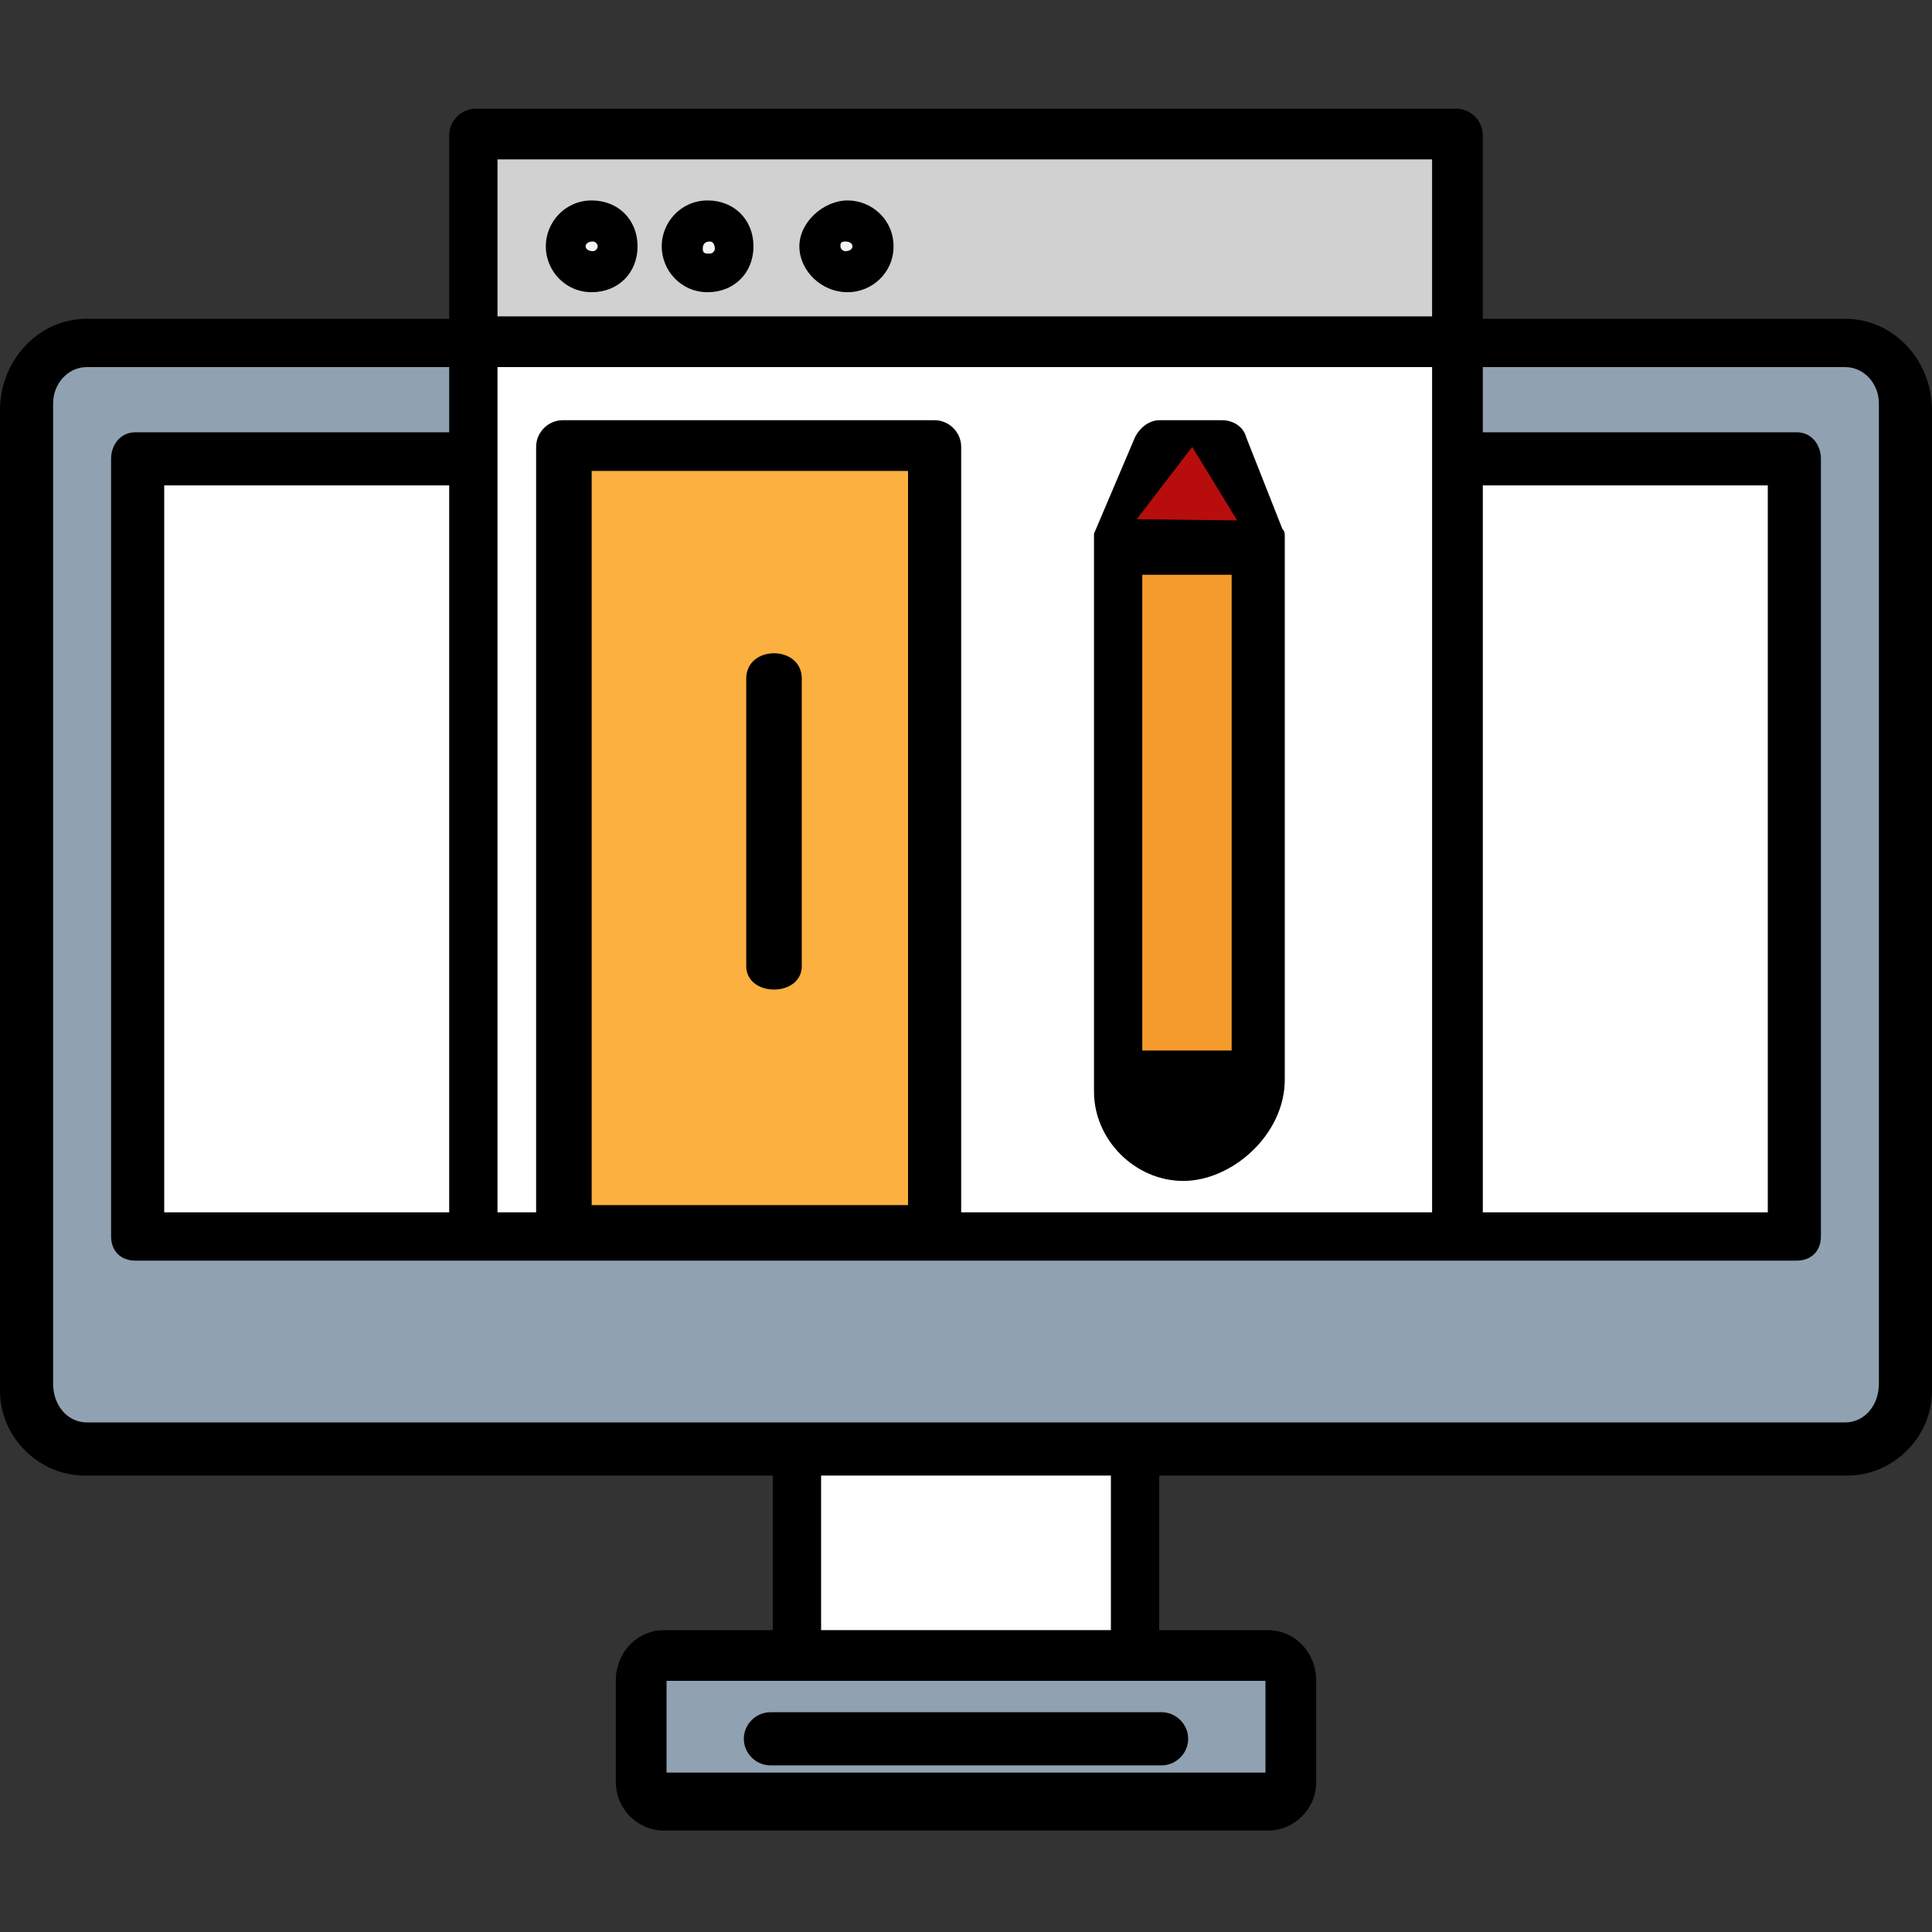 <?xml version="1.0" encoding="UTF-8"?>
<svg xmlns="http://www.w3.org/2000/svg" version="1.1" viewBox="0 0 800 800">
  <rect x="0" y="0" width="800" height="800" fill="#333333" stroke="none"/>
  <defs>
    <style>
      .cls-1 {
        fill: #fff;
      }

      .cls-1, .cls-2, .cls-3, .cls-4, .cls-5, .cls-6, .cls-7, .cls-8 {
        fill-rule: evenodd;
      }

      .cls-2 {
        fill: #d2d1d1;
      }

      .cls-3 {
        fill: #f4f4f4;
      }

      .cls-4 {
        fill: #b70d0d;
      }

      .cls-6 {
        fill: #90a2b2;
      }

      .cls-7 {
        fill: #f59b2b;
      }

      .cls-8 {
        fill: #fbb040;
      }
    </style>
  </defs>
  <g>
    <g id="Layer_1">
      <path class="cls-5" d="M275,758c-11,0-20-9-20-20v-42c0-12,9-21,20-21h45v-64H35c-19,0-35-16-35-35V170c0-21,16-38,36-38h150V56c0-6,5-11,11-11h406c6,0,11,5,11,11v76h150c20,0,36,17,36,38v406c0,19-16,35-35,35h-285v64h45c11,0,20,9,20,21v42c0,11-9,20-20,20h-250Z"/>
      <path class="cls-1" d="M206,152h387v350h-195V185c0-6-5-11-11-11h-154c-6,0-11,5-11,11v317h-16V152ZM453,221h0v231c0,20,17,37,37,37s42-19,42-42v-225h0c0-1,0-2-1-3l-15-38c-1-4-5-7-10-7h-26c-4,0-8,3-10,7l-17,40Z"/>
      <path class="cls-2" d="M593,131H206v-65h387v65ZM351,121c10,0,19-8,19-19s-9-19-19-19-20,9-20,19,9,19,20,19ZM293,121c11,0,19-8,19-19s-8-19-19-19-19,9-19,19,8,19,19,19ZM245,121c11,0,19-8,19-19s-8-19-19-19-19,9-19,19,8,19,19,19Z"/>
      <path class="cls-8" d="M245,499V195h131v304h-131ZM309,281v119c0,13,23,13,23,0v-119c0-14-23-14-23,0Z"/>
      <path class="cls-7" d="M510,435h-37v-197h37v197Z"/>
      <path class="cls-6" d="M764,152c8,0,14,7,14,15v406c0,9-6,16-14,16H36c-8,0-14-7-14-16V167c0-8,6-15,14-15h150v27H56c-6,0-10,5-10,11v322c0,6,4,10,10,10h688c6,0,10-4,10-10V190c0-6-4-11-10-11h-130v-27h150Z"/>
      <path class="cls-1" d="M614,201h118v301h-118V201Z"/>
      <path class="cls-1" d="M68,201h118v301h-118V201Z"/>
      <path class="cls-1" d="M340,611h120v64h-120v-64Z"/>
      <path class="cls-6" d="M524,734h-248v-38h248v38ZM481,709h-162c-6,0-11,5-11,11s5,11,11,11h162c6,0,11-5,11-11s-5-11-11-11Z"/>
      <path class="cls-4" d="M493.7,185.1l18.6,30.4-41.6-.5,23-30Z"/>
      <path class="cls-3" d="M350,104c2,0,3-1,3-2s-1-2-3-2-2,1-2,2,1,2,2,2"/>
      <path class="cls-3" d="M245.5,104c1,0,2-1,2-2s-1-2-2-2c-2,0-3,1-3,2s1,2,3,2"/>
      <path class="cls-3" d="M294,105c1,0,2-1,2-2,0-2-1-3-2-3-2,0-3,1-3,3s1,2,3,2"/>
    </g>
  </g>
</svg>